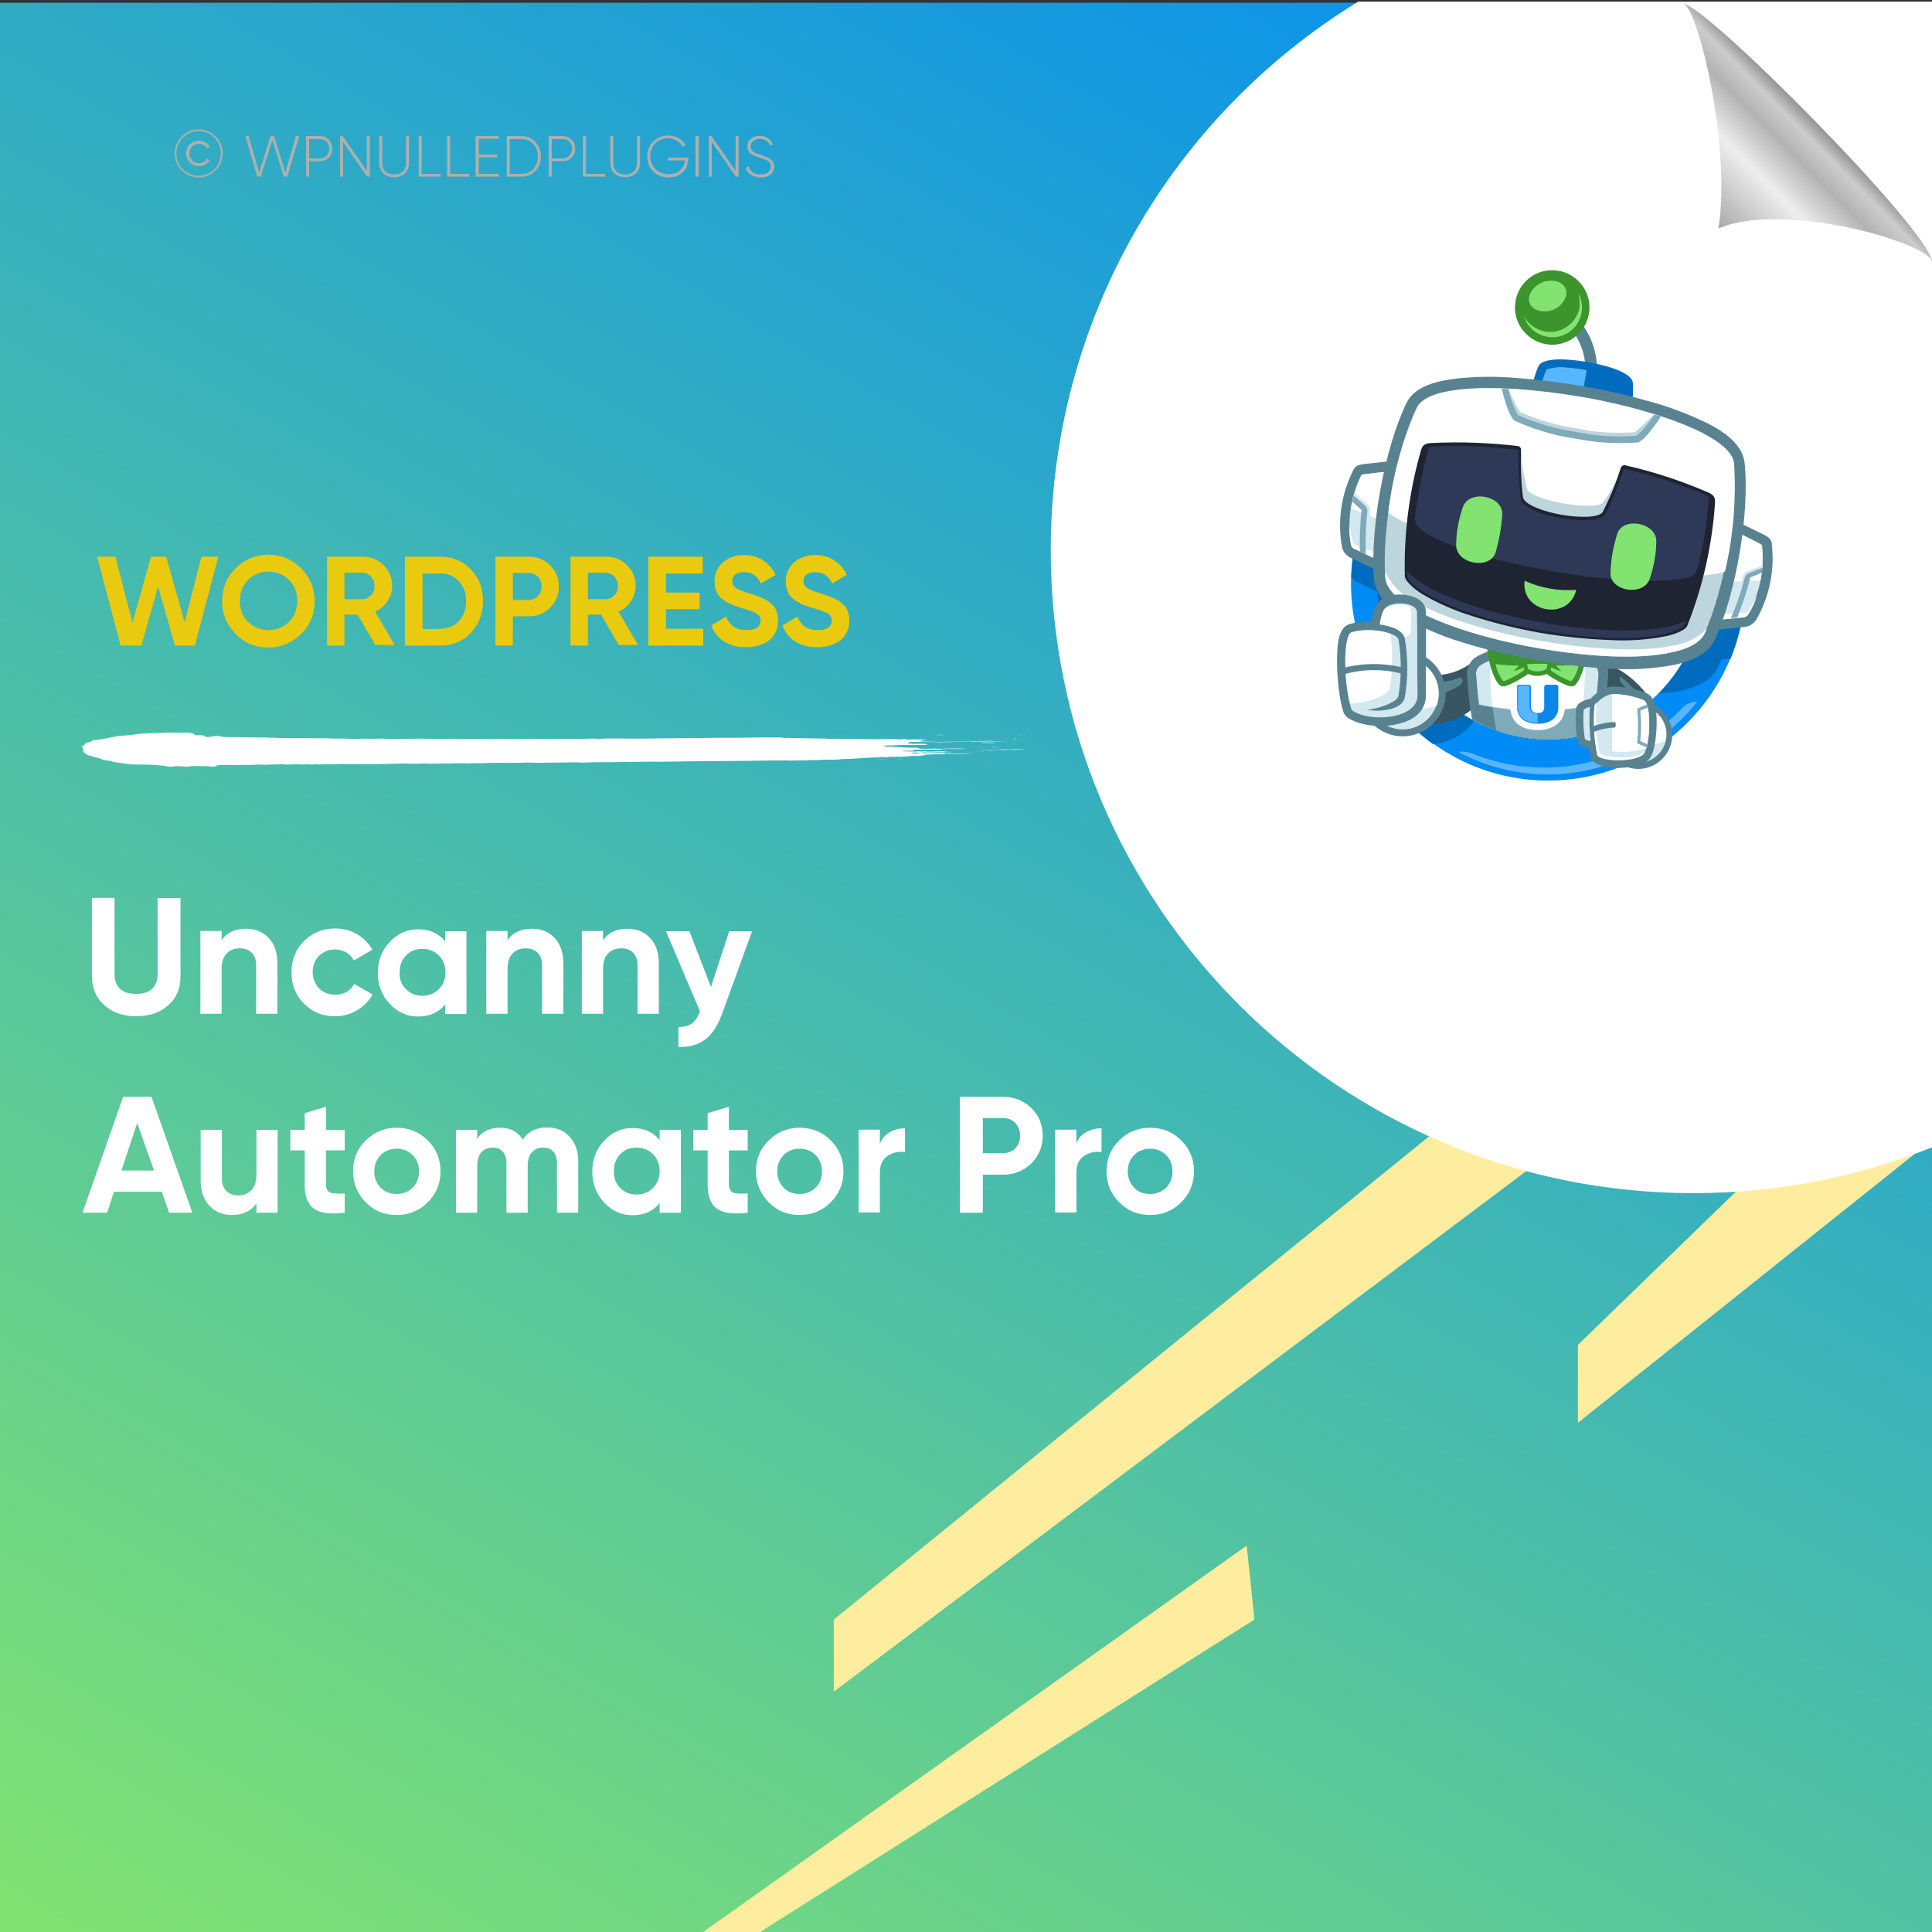 <?xml version="1.0" encoding="UTF-8"?>
<!-- Generator: Adobe Illustrator 26.0.1, SVG Export Plug-In . SVG Version: 6.00 Build 0)  -->
<svg xmlns="http://www.w3.org/2000/svg" xmlns:xlink="http://www.w3.org/1999/xlink" version="1.1" id="Layer_1" x="0px" y="0px" viewBox="0 0 700 700" style="enable-background:new 0 0 700 700;" xml:space="preserve">
<rect x="0" y="0" width="700" height="700" fill="#333333" stroke="none"/>
<style type="text/css">
	.st0{fill:url(#SVGID_1_);}
	.st1{fill:#FFED9F;}
	.st2{fill:#FFFFFF;}
	.st3{fill:none;}
	.st4{fill:#EACA0F;}
	.st5{fill:#AEAFAC;}
	.st6{fill-rule:evenodd;clip-rule:evenodd;fill:#FFFFFF;}
	.st7{fill:url(#path4572_00000065040381773562969140000011633910692792772023_);}
	.st8{fill-rule:evenodd;clip-rule:evenodd;fill:#008BF6;}
	.st9{fill-rule:evenodd;clip-rule:evenodd;fill:#57B6FF;}
	.st10{fill-rule:evenodd;clip-rule:evenodd;fill:#006CBF;}
	.st11{fill-rule:evenodd;clip-rule:evenodd;fill:#385661;}
	.st12{fill-rule:evenodd;clip-rule:evenodd;fill:#598291;}
	.st13{fill-rule:evenodd;clip-rule:evenodd;fill:#D3E8EF;}
	.st14{fill-rule:evenodd;clip-rule:evenodd;fill:#7EAABA;}
	.st15{fill-rule:evenodd;clip-rule:evenodd;fill:#0B87E8;}
	.st16{fill-rule:evenodd;clip-rule:evenodd;fill:#3C942C;}
	.st17{fill-rule:evenodd;clip-rule:evenodd;fill:#82E371;}
	.st18{fill-rule:evenodd;clip-rule:evenodd;fill:#BDD6DE;}
	.st19{fill-rule:evenodd;clip-rule:evenodd;fill:#1E2432;}
	.st20{fill-rule:evenodd;clip-rule:evenodd;fill:#2D3956;}
</style>
<linearGradient id="SVGID_1_" gradientUnits="userSpaceOnUse" x1="110.946" y1="-65.054" x2="589.054" y2="763.054" gradientTransform="matrix(1 0 0 -1 0 700)">
	<stop offset="0" style="stop-color:#82E371"></stop>
	<stop offset="0.997" style="stop-color:#008BF6"></stop>
</linearGradient>
<rect y="1" class="st0" width="700" height="700"></rect>
<g>
	<polygon class="st1" points="628.9,431.8 571.7,487.3 571.7,515.5 693.7,418.1  "></polygon>
	<polygon class="st1" points="517.8,411.7 302.1,586.8 302.1,612.9 553,424.3  "></polygon>
	<polygon class="st1" points="451.7,560 253.4,701 273.8,701 454.5,586.8  "></polygon>
</g>
<path class="st2" d="M700.5,0.6H492.1c-66.8,40.9-111.4,114.6-111.4,198.8c0,128.6,104.3,232.9,232.9,232.9c30.7,0,60-6,86.9-16.8  V0.6z"></path>
<g>
	<rect x="34.5" y="201.7" class="st3" width="334.6" height="69.9"></rect>
	<path class="st4" d="M43.7,233.9l-8.5-32.2h6.6l6.2,23.9l6.7-23.9h5.5l6.7,23.8l6.1-23.8h6.1l-8.5,32.2h-7.2l-6.1-21.4l-6.1,21.4   H43.7z"></path>
	<path class="st4" d="M109.1,229.7c-3.3,3.2-7.2,4.9-11.9,4.9c-4.7,0-8.6-1.6-11.8-4.9c-3.2-3.2-4.9-7.2-4.9-11.9s1.6-8.7,4.9-11.9   c3.2-3.2,7.2-4.9,11.8-4.9c4.7,0,8.6,1.6,11.9,4.9c3.2,3.2,4.9,7.2,4.9,11.9S112.4,226.4,109.1,229.7z M89.9,225.3c2,2,4.5,3,7.4,3   c2.9,0,5.4-1,7.4-3c2-2,3-4.5,3-7.6c0-3.1-1-5.6-3-7.6c-2-2-4.5-3-7.4-3c-2.9,0-5.4,1-7.4,3c-2,2-3,4.5-3,7.6   C86.9,220.8,87.9,223.4,89.9,225.3z"></path>
	<path class="st4" d="M136.1,233.9l-6.5-11.2h-4.8v11.2h-6.3v-32.2h12.9c3,0,5.5,1,7.6,3.1c2.1,2.1,3.1,4.6,3.1,7.5   c0,2-0.6,3.8-1.7,5.5c-1.1,1.7-2.6,3-4.5,3.8l7.1,12.1H136.1z M124.8,207.6v9.5h6.5c1.2,0,2.2-0.5,3.1-1.4c0.9-0.9,1.3-2.1,1.3-3.4   c0-1.3-0.4-2.4-1.3-3.4c-0.9-0.9-1.9-1.4-3.1-1.4H124.8z"></path>
	<path class="st4" d="M159.5,201.7c4.4,0,8.1,1.5,11.1,4.6c3,3.1,4.4,6.9,4.4,11.5c0,4.5-1.5,8.4-4.4,11.5c-3,3.1-6.6,4.6-11.1,4.6   h-12.8v-32.2H159.5z M159.5,227.8c2.8,0,5.1-0.9,6.8-2.8c1.7-1.9,2.6-4.3,2.6-7.2c0-3-0.9-5.4-2.6-7.2c-1.7-1.9-4-2.8-6.8-2.8h-6.4   v20.1H159.5z"></path>
	<path class="st4" d="M191.5,201.7c3.1,0,5.7,1,7.8,3.1c2.1,2.1,3.2,4.6,3.2,7.7c0,3-1.1,5.6-3.2,7.7c-2.1,2.1-4.7,3.1-7.8,3.1h-5.7   v10.6h-6.3v-32.2H191.5z M191.5,217.4c1.3,0,2.5-0.5,3.4-1.4c0.9-0.9,1.3-2.1,1.3-3.5c0-1.4-0.4-2.6-1.3-3.5   c-0.9-0.9-2-1.4-3.4-1.4h-5.7v9.8H191.5z"></path>
	<path class="st4" d="M224.3,233.9l-6.5-11.2H213v11.2h-6.3v-32.2h12.9c3,0,5.5,1,7.6,3.1c2.1,2.1,3.1,4.6,3.1,7.5   c0,2-0.6,3.8-1.7,5.5c-1.1,1.7-2.6,3-4.5,3.8l7.1,12.1H224.3z M213,207.6v9.5h6.5c1.2,0,2.2-0.5,3.1-1.4c0.9-0.9,1.3-2.1,1.3-3.4   c0-1.3-0.4-2.4-1.3-3.4c-0.9-0.9-1.9-1.4-3.1-1.4H213z"></path>
	<path class="st4" d="M241.2,227.8h13.6v6.1h-19.9v-32.2h19.7v6.1h-13.3v6.9h12.2v6h-12.2V227.8z"></path>
	<path class="st4" d="M270.3,234.5c-3.2,0-5.9-0.7-8-2.1c-2.2-1.4-3.7-3.4-4.6-5.8l5.4-3.2c1.3,3.3,3.7,4.9,7.4,4.9   c1.8,0,3.1-0.3,3.9-1c0.8-0.6,1.2-1.5,1.2-2.4c0-1.1-0.5-2-1.5-2.6c-1-0.6-2.8-1.3-5.4-2c-1.4-0.4-2.7-0.9-3.7-1.3   c-1-0.4-2-1-3-1.7c-1-0.7-1.8-1.6-2.3-2.7c-0.5-1.1-0.8-2.4-0.8-3.9c0-2.9,1-5.2,3.1-7c2.1-1.7,4.6-2.6,7.5-2.6   c2.6,0,4.9,0.6,6.9,1.9c2,1.3,3.5,3,4.6,5.3l-5.3,3.1c-1.3-2.8-3.3-4.1-6.2-4.1c-1.3,0-2.4,0.3-3.1,0.9c-0.8,0.6-1.1,1.4-1.1,2.3   c0,1,0.4,1.8,1.3,2.5c0.8,0.6,2.5,1.3,4.9,2c1,0.3,1.7,0.5,2.2,0.7c0.5,0.2,1.2,0.4,2.1,0.8c0.9,0.4,1.5,0.7,2,1   c0.5,0.3,1,0.7,1.6,1.2c0.6,0.5,1.1,1.1,1.4,1.6c0.3,0.6,0.6,1.2,0.8,2c0.2,0.8,0.3,1.6,0.3,2.6c0,3-1.1,5.3-3.2,7.1   C276.5,233.6,273.7,234.5,270.3,234.5z"></path>
	<path class="st4" d="M296.1,234.5c-3.2,0-5.9-0.7-8-2.1c-2.2-1.4-3.7-3.4-4.6-5.8l5.4-3.2c1.3,3.3,3.7,4.9,7.4,4.9   c1.8,0,3.1-0.3,3.9-1c0.8-0.6,1.2-1.5,1.2-2.4c0-1.1-0.5-2-1.5-2.6c-1-0.6-2.8-1.3-5.4-2c-1.4-0.4-2.7-0.9-3.7-1.3   c-1-0.4-2-1-3-1.7c-1-0.7-1.8-1.6-2.3-2.7c-0.5-1.1-0.8-2.4-0.8-3.9c0-2.9,1-5.2,3.1-7c2.1-1.7,4.6-2.6,7.5-2.6   c2.6,0,4.9,0.6,6.9,1.9c2,1.3,3.5,3,4.6,5.3l-5.3,3.1c-1.3-2.8-3.3-4.1-6.2-4.1c-1.3,0-2.4,0.3-3.1,0.9c-0.8,0.6-1.1,1.4-1.1,2.3   c0,1,0.4,1.8,1.3,2.5c0.8,0.6,2.5,1.3,4.9,2c1,0.3,1.7,0.5,2.2,0.7c0.5,0.2,1.2,0.4,2.1,0.8c0.9,0.4,1.5,0.7,2,1   c0.5,0.3,1,0.7,1.6,1.2c0.6,0.5,1.1,1.1,1.4,1.6c0.3,0.6,0.6,1.2,0.8,2c0.2,0.8,0.3,1.6,0.3,2.6c0,3-1.1,5.3-3.2,7.1   C302.4,233.6,299.6,234.5,296.1,234.5z"></path>
</g>
<g>
	<rect x="29.8" y="325.4" class="st3" width="409.8" height="247.8"></rect>
	<path class="st2" d="M49.3,368.2c-4.7,0-8.5-1.3-11.5-4c-3-2.6-4.5-6.2-4.5-10.6v-28.3h8.2V353c0,2.2,0.6,3.9,1.9,5.2   c1.3,1.3,3.2,1.9,5.9,1.9c2.7,0,4.6-0.6,5.9-1.9c1.3-1.3,1.9-3,1.9-5.2v-27.6h8.3v28.3c0,4.4-1.5,8-4.5,10.6   C57.9,366.9,54,368.2,49.3,368.2z"></path>
	<path class="st2" d="M89.2,336.5c3.3,0,6,1.1,8.1,3.3c2.1,2.2,3.2,5.2,3.2,9.1v18.4h-7.7v-17.5c0-2-0.5-3.5-1.6-4.6   c-1.1-1.1-2.5-1.6-4.3-1.6c-2,0-3.6,0.6-4.8,1.9c-1.2,1.2-1.8,3.1-1.8,5.6v16.2h-7.7v-30h7.7v3.4C82.1,337.9,85.1,336.5,89.2,336.5   z"></path>
	<path class="st2" d="M121.4,368.2c-4.5,0-8.3-1.5-11.3-4.6c-3-3-4.5-6.8-4.5-11.3c0-4.5,1.5-8.2,4.5-11.3c3-3,6.8-4.6,11.3-4.6   c2.9,0,5.6,0.7,8,2.1c2.4,1.4,4.2,3.3,5.5,5.6l-6.7,3.9c-0.6-1.2-1.5-2.2-2.7-2.9c-1.2-0.7-2.6-1.1-4.1-1.1c-2.3,0-4.2,0.8-5.8,2.3   c-1.5,1.5-2.3,3.5-2.3,5.9c0,2.4,0.8,4.3,2.3,5.9c1.5,1.5,3.4,2.3,5.8,2.3c1.6,0,2.9-0.3,4.2-1c1.2-0.7,2.1-1.7,2.7-2.9l6.7,3.8   c-1.3,2.4-3.2,4.3-5.6,5.7C127,367.5,124.3,368.2,121.4,368.2z"></path>
	<path class="st2" d="M161.3,337.4h7.7v30h-7.7v-3.5c-2.3,2.9-5.6,4.4-9.8,4.4c-4,0-7.4-1.5-10.3-4.6c-2.9-3.1-4.3-6.8-4.3-11.2   c0-4.4,1.4-8.2,4.3-11.2c2.9-3.1,6.3-4.6,10.3-4.6c4.2,0,7.5,1.5,9.8,4.4V337.4z M147.1,358.4c1.6,1.6,3.5,2.4,5.9,2.4   s4.4-0.8,6-2.4c1.6-1.6,2.4-3.6,2.4-6.1c0-2.5-0.8-4.5-2.4-6.1c-1.6-1.6-3.6-2.4-6-2.4s-4.4,0.8-5.9,2.4c-1.6,1.6-2.3,3.6-2.3,6.1   C144.7,354.8,145.5,356.9,147.1,358.4z"></path>
	<path class="st2" d="M192.8,336.5c3.3,0,6,1.1,8.1,3.3c2.1,2.2,3.2,5.2,3.2,9.1v18.4h-7.7v-17.5c0-2-0.5-3.5-1.6-4.6   c-1.1-1.1-2.5-1.6-4.3-1.6c-2,0-3.6,0.6-4.8,1.9c-1.2,1.2-1.8,3.1-1.8,5.6v16.2h-7.7v-30h7.7v3.4   C185.7,337.9,188.7,336.5,192.8,336.5z"></path>
	<path class="st2" d="M227.4,336.5c3.3,0,6,1.1,8.1,3.3c2.1,2.2,3.2,5.2,3.2,9.1v18.4H231v-17.5c0-2-0.5-3.5-1.6-4.6   c-1.1-1.1-2.5-1.6-4.3-1.6c-2,0-3.6,0.6-4.8,1.9c-1.2,1.2-1.8,3.1-1.8,5.6v16.2h-7.7v-30h7.7v3.4   C220.3,337.9,223.3,336.5,227.4,336.5z"></path>
	<path class="st2" d="M264.2,337.4h8.3l-10.9,30c-1.6,4.3-3.6,7.4-6.2,9.3c-2.6,1.9-5.8,2.8-9.6,2.6v-7.2c2.1,0,3.7-0.4,4.9-1.3   c1.2-0.9,2.2-2.4,2.9-4.4l-12.3-29h8.5l7.8,20.2L264.2,337.4z"></path>
	<path class="st2" d="M61.3,439.4l-2.7-7.6H41.3l-2.5,7.6h-8.9l14.7-42h10.3l14.8,42H61.3z M44,424.1h11.8l-6.1-17.2L44,424.1z"></path>
	<path class="st2" d="M92.9,409.4h7.7v30h-7.7V436c-1.9,2.8-4.9,4.2-8.9,4.2c-3.3,0-6-1.1-8.1-3.3c-2.1-2.2-3.2-5.2-3.2-9.1v-18.4   h7.7v17.5c0,2,0.5,3.5,1.6,4.6c1.1,1.1,2.5,1.6,4.3,1.6c2,0,3.6-0.6,4.8-1.9c1.2-1.2,1.8-3.1,1.8-5.6V409.4z"></path>
	<path class="st2" d="M124.9,416.8h-6.8v12.5c0,1,0.3,1.8,0.8,2.3c0.5,0.5,1.3,0.8,2.3,0.8c1,0.1,2.2,0.1,3.7,0v7   c-5.3,0.6-9.1,0.1-11.2-1.5c-2.2-1.6-3.3-4.5-3.3-8.6v-12.5h-5.2v-7.4h5.2v-6.1l7.7-2.3v8.4h6.8V416.8z"></path>
	<path class="st2" d="M155,435.6c-3.1,3.1-6.8,4.6-11.3,4.6s-8.2-1.5-11.2-4.6s-4.6-6.8-4.6-11.2s1.5-8.2,4.6-11.2s6.8-4.6,11.2-4.6   s8.2,1.5,11.3,4.6c3.1,3.1,4.6,6.8,4.6,11.2S158.1,432.5,155,435.6z M137.9,430.3c1.5,1.6,3.5,2.3,5.8,2.3c2.3,0,4.3-0.8,5.8-2.3   c1.6-1.6,2.3-3.5,2.3-5.9s-0.8-4.4-2.3-5.9c-1.6-1.6-3.5-2.3-5.8-2.3c-2.3,0-4.3,0.8-5.8,2.3c-1.5,1.6-2.3,3.5-2.3,5.9   S136.4,428.7,137.9,430.3z"></path>
	<path class="st2" d="M198.2,408.5c3.4,0,6.2,1.1,8.2,3.4c2.1,2.2,3.1,5.2,3.1,9v18.5h-7.7v-17.9c0-1.8-0.4-3.2-1.3-4.2   c-0.9-1-2.1-1.5-3.7-1.5c-1.8,0-3.1,0.6-4.1,1.7c-1,1.2-1.5,2.8-1.5,5v16.9h-7.7v-17.9c0-1.8-0.4-3.2-1.3-4.2   c-0.9-1-2.1-1.5-3.7-1.5c-1.7,0-3.1,0.6-4.1,1.7c-1,1.2-1.5,2.8-1.5,5v16.9h-7.7v-30h7.7v3.2c1.8-2.7,4.6-4,8.3-4   c3.7,0,6.4,1.4,8.2,4.3C191.3,410,194.3,408.5,198.2,408.5z"></path>
	<path class="st2" d="M239,409.4h7.7v30H239v-3.5c-2.3,2.9-5.6,4.4-9.8,4.4c-4,0-7.4-1.5-10.3-4.6c-2.9-3.1-4.3-6.8-4.3-11.2   s1.4-8.2,4.3-11.2c2.9-3.1,6.3-4.6,10.3-4.6c4.2,0,7.5,1.5,9.8,4.4V409.4z M224.7,430.4c1.6,1.6,3.5,2.4,5.9,2.4s4.4-0.8,6-2.4   c1.6-1.6,2.4-3.6,2.4-6.1c0-2.5-0.8-4.5-2.4-6.1c-1.6-1.6-3.6-2.4-6-2.4s-4.4,0.8-5.9,2.4s-2.3,3.6-2.3,6.1   C222.4,426.8,223.1,428.9,224.7,430.4z"></path>
	<path class="st2" d="M270.9,416.8h-6.8v12.5c0,1,0.3,1.8,0.8,2.3c0.5,0.5,1.3,0.8,2.3,0.8c1,0.1,2.2,0.1,3.7,0v7   c-5.3,0.6-9.1,0.1-11.2-1.5c-2.2-1.6-3.3-4.5-3.3-8.6v-12.5h-5.2v-7.4h5.2v-6.1l7.7-2.3v8.4h6.8V416.8z"></path>
	<path class="st2" d="M301,435.6c-3.1,3.1-6.8,4.6-11.3,4.6s-8.2-1.5-11.2-4.6s-4.6-6.8-4.6-11.2s1.5-8.2,4.6-11.2s6.8-4.6,11.2-4.6   s8.2,1.5,11.3,4.6c3.1,3.1,4.6,6.8,4.6,11.2S304.1,432.5,301,435.6z M283.9,430.3c1.5,1.6,3.5,2.3,5.8,2.3c2.3,0,4.3-0.8,5.8-2.3   c1.6-1.6,2.3-3.5,2.3-5.9s-0.8-4.4-2.3-5.9c-1.6-1.6-3.5-2.3-5.8-2.3c-2.3,0-4.3,0.8-5.8,2.3c-1.5,1.6-2.3,3.5-2.3,5.9   S282.4,428.7,283.9,430.3z"></path>
	<path class="st2" d="M318.8,414.5c0.7-1.9,1.9-3.4,3.6-4.3c1.7-1,3.5-1.4,5.5-1.4v8.6c-2.4-0.3-4.5,0.2-6.3,1.4   c-1.9,1.2-2.8,3.3-2.8,6.2v14.3h-7.7v-30h7.7V414.5z"></path>
	<path class="st2" d="M363.5,397.4c4,0,7.4,1.4,10.2,4.1c2.8,2.7,4.1,6.1,4.1,10s-1.4,7.3-4.1,10c-2.8,2.7-6.2,4.1-10.2,4.1h-7.4   v13.8h-8.3v-42H363.5z M363.5,417.8c1.8,0,3.2-0.6,4.4-1.8c1.2-1.2,1.7-2.7,1.7-4.5c0-1.8-0.6-3.4-1.7-4.6   c-1.2-1.2-2.6-1.8-4.4-1.8h-7.4v12.7H363.5z"></path>
	<path class="st2" d="M389.9,414.5c0.7-1.9,1.9-3.4,3.6-4.3s3.5-1.4,5.6-1.4v8.6c-2.4-0.3-4.5,0.2-6.3,1.4c-1.9,1.2-2.8,3.3-2.8,6.2   v14.3h-7.7v-30h7.7V414.5z"></path>
	<path class="st2" d="M428,435.6c-3.1,3.1-6.8,4.6-11.3,4.6c-4.4,0-8.2-1.5-11.2-4.6c-3.1-3.1-4.6-6.8-4.6-11.2s1.5-8.2,4.6-11.2   c3.1-3.1,6.8-4.6,11.2-4.6c4.4,0,8.2,1.5,11.3,4.6s4.6,6.8,4.6,11.2S431.1,432.5,428,435.6z M410.9,430.3c1.5,1.6,3.5,2.3,5.8,2.3   c2.3,0,4.3-0.8,5.8-2.3c1.6-1.6,2.3-3.5,2.3-5.9s-0.8-4.4-2.3-5.9c-1.6-1.6-3.5-2.3-5.8-2.3c-2.3,0-4.3,0.8-5.8,2.3   c-1.5,1.6-2.3,3.5-2.3,5.9S409.4,428.7,410.9,430.3z"></path>
</g>
<g>
	<rect x="55.8" y="47.2" class="st3" width="304.9" height="46.6"></rect>
	<path class="st5" d="M63.3,55.6c0-4.8,3.9-8.7,8.7-8.7s8.7,3.9,8.7,8.7c0,4.8-3.9,8.7-8.7,8.7S63.3,60.4,63.3,55.6z M80,55.6   c0-4.5-3.6-8.1-8-8.1s-8.1,3.6-8.1,8.1c0,4.5,3.6,8.1,8.1,8.1S80,60.1,80,55.6z M67.4,55.6c0-2.6,2-4.6,4.7-4.6   c1.7,0,3.2,0.9,3.9,2.2l-1,0.6c-0.5-1.1-1.7-1.7-2.9-1.7c-2.1,0-3.5,1.6-3.5,3.5s1.4,3.5,3.5,3.5c1.2,0,2.4-0.6,2.9-1.7l1,0.6   c-0.7,1.3-2.2,2.2-3.9,2.2C69.4,60.2,67.4,58.2,67.4,55.6z"></path>
	<path class="st5" d="M88.9,49.3h1.2l3.8,13.2L98,49.3h1.3l4.1,13.2l3.8-13.2h1.2L104.1,64h-1.3l-4.1-13.2L94.5,64h-1.3L88.9,49.3z"></path>
	<path class="st5" d="M120.4,53.9c0,2.6-1.9,4.5-4.6,4.5H112V64h-1.1V49.3h5C118.5,49.3,120.4,51.3,120.4,53.9z M119.3,53.9   c0-2-1.4-3.5-3.5-3.5H112v7h3.9C117.9,57.4,119.3,55.9,119.3,53.9z"></path>
	<path class="st5" d="M134,49.3V64h-1l-8.7-12.6V64h-1.1V49.3h1l8.7,12.6V49.3H134z"></path>
	<path class="st5" d="M137.4,59.1v-9.8h1.1v9.8c0,2.4,1.5,4.1,4.3,4.1c2.8,0,4.3-1.7,4.3-4.1v-9.8h1.1v9.8c0,3.1-2.2,5.1-5.4,5.1   S137.4,62.2,137.4,59.1z"></path>
	<path class="st5" d="M159.7,63v1h-8V49.3h1.1V63H159.7z"></path>
	<path class="st5" d="M170,63v1h-8V49.3h1.1V63H170z"></path>
	<path class="st5" d="M180.8,63v1h-8.5V49.3h8.4v1h-7.2v5.7h6.7v1h-6.7V63H180.8z"></path>
	<path class="st5" d="M196,56.7c0,4.1-2.9,7.3-6.9,7.3h-5.5V49.3h5.5C193.1,49.3,196,52.6,196,56.7z M194.9,56.7   c0-3.5-2.4-6.3-5.8-6.3h-4.4V63h4.4C192.5,63,194.9,60.2,194.9,56.7z"></path>
	<path class="st5" d="M208.4,53.9c0,2.6-1.9,4.5-4.6,4.5h-3.9V64h-1.1V49.3h5C206.4,49.3,208.4,51.3,208.4,53.9z M207.3,53.9   c0-2-1.4-3.5-3.5-3.5h-3.9v7h3.9C205.8,57.4,207.3,55.9,207.3,53.9z"></path>
	<path class="st5" d="M219.2,63v1h-8V49.3h1.1V63H219.2z"></path>
	<path class="st5" d="M221.1,59.1v-9.8h1.1v9.8c0,2.4,1.5,4.1,4.3,4.1c2.8,0,4.3-1.7,4.3-4.1v-9.8h1.1v9.8c0,3.1-2.2,5.1-5.4,5.1   S221.1,62.2,221.1,59.1z"></path>
	<path class="st5" d="M249.3,57.8c0,3.5-2.7,6.5-7.1,6.5c-4.6,0-7.7-3.4-7.7-7.6s3.2-7.6,7.6-7.6c2.7,0,5.1,1.4,6.3,3.5l-1,0.6   c-1-1.8-3-3.1-5.3-3.1c-3.9,0-6.5,2.9-6.5,6.5s2.7,6.5,6.6,6.5c3.6,0,5.7-2.2,6-5h-6.2v-1h7.4V57.8z"></path>
	<path class="st5" d="M253.2,49.3V64H252V49.3H253.2z"></path>
	<path class="st5" d="M267.6,49.3V64h-1l-8.7-12.6V64h-1.1V49.3h1l8.7,12.6V49.3H267.6z"></path>
	<path class="st5" d="M270.2,60.8l1-0.6c0.5,1.8,2,3,4.4,3c2.5,0,3.7-1.3,3.7-2.9c0-1.8-1.6-2.4-3.8-3.1c-2.5-0.8-4.7-1.5-4.7-4.1   c0-2.4,2-3.9,4.5-3.9c2.4,0,4,1.4,4.7,3.1l-0.9,0.5c-0.5-1.3-1.7-2.5-3.8-2.5c-2,0-3.3,1.2-3.3,2.8c0,1.8,1.5,2.3,3.6,3   c2.6,0.9,4.9,1.7,4.9,4.2c0,2.4-1.9,4-4.8,4C272.8,64.3,270.8,62.9,270.2,60.8z"></path>
</g>
<g>
	<g>
		<g>
			<rect x="29.8" y="265.4" class="st3" width="344.1" height="12.3"></rect>
			<path class="st6" d="M303.8,266.5c0.2,0,0.5-0.1,0.9-0.1C304.7,266.5,304.2,266.5,303.8,266.5z"></path>
			<path class="st6" d="M317.6,274.8c0.3,0,1.1-0.1,1,0C318.1,274.9,317.9,274.8,317.6,274.8z"></path>
			<path class="st6" d="M319,275c0.1-0.1,0.7,0,1.1,0C320.1,275.1,319.2,275,319,275z"></path>
			<path class="st6" d="M323.2,273.7c0.2,0,0.8-0.1,1.1,0C324.2,273.8,323.6,273.7,323.2,273.7z"></path>
			<path class="st6" d="M325.2,275.1c0.4-0.1,1-0.1,1.8-0.1C326.7,275.1,325.8,275,325.2,275.1z"></path>
			<path class="st6" d="M330.4,268.5c0.9,0,2.8-0.1,3.4,0C332.7,268.4,331.4,268.6,330.4,268.5z"></path>
			<path class="st6" d="M332.8,271.4c1.1-0.2,3.2,0,4.7-0.1c0.2,0.1-2.1,0-2.6,0.1c-0.3,0-0.6,0-0.9-0.1     C333.6,271.4,333.3,271.5,332.8,271.4z"></path>
			<path class="st6" d="M346.9,271.8c0-0.1,0.1-0.1,0.5-0.1c0.1,0,0.2,0.1,0.1,0.1C347.3,271.8,347.1,271.8,346.9,271.8z"></path>
			<path class="st6" d="M352.7,270.8c0.9-0.1,3-0.1,4.2,0c0.2,0,0.2-0.1,0.5-0.1c0.7,0,2.3,0,0.7,0     C356.2,270.8,354.8,270.7,352.7,270.8z"></path>
			<path class="st6" d="M353.4,272.3c0.2,0,0.6-0.1,1.1-0.1C354.3,272.3,353.6,272.3,353.4,272.3z"></path>
			<path class="st6" d="M354.8,268.4c0.2-0.1,0.9,0,1.4,0C355.9,268.4,355.2,268.4,354.8,268.4z"></path>
			<path class="st6" d="M354.5,271.8c0.4-0.1,1.2-0.1,1.7-0.1C356.6,271.8,355.1,271.8,354.5,271.8z"></path>
			<path class="st6" d="M355.2,272.2c0.3-0.1,1.2-0.1,1.8-0.1C356.6,272.2,355.8,272.2,355.2,272.2z"></path>
			<path class="st6" d="M356.3,267.7c0.1-0.1,0.6-0.1,1.1-0.1C357.2,267.6,356.6,267.6,356.3,267.7z"></path>
			<path class="st6" d="M356.9,268.4c0.5-0.1,2.2-0.1,3,0C358.9,268.4,358.1,268.4,356.9,268.4z"></path>
			<path class="st6" d="M357.3,272.1c0.8-0.1,1.9,0,2.5,0C359.2,272.2,358.1,272.1,357.3,272.1z"></path>
			<path class="st6" d="M359.3,270.7c0.3-0.1,0.8-0.1,1.2-0.1C360.6,270.8,359.8,270.7,359.3,270.7z"></path>
			<path class="st6" d="M360.6,271c0.4-0.1,0.7,0,1.2,0C361.7,271.1,361,271,360.6,271z"></path>
			<path class="st6" d="M361.9,271.4c0.2-0.1,1.3-0.1,1,0.1c-0.3,0-0.3,0-0.3-0.1C362.3,271.4,362.3,271.4,361.9,271.4z"></path>
			<path class="st6" d="M365.1,269.1C364.3,269.2,363.1,269.1,365.1,269.1L365.1,269.1z"></path>
			<path class="st6" d="M366.7,268c0.6-0.1,1.2,0,1.9,0C368.2,268,367,268,366.7,268z"></path>
			<path class="st6" d="M367.2,267.8c-0.2-0.1,1-0.1,0.7,0C367.7,267.8,367.4,267.8,367.2,267.8z"></path>
			<path class="st6" d="M368.6,266.3c0.2-0.1,0.7-0.1,1.1-0.1C369.5,266.3,368.8,266.3,368.6,266.3z"></path>
			<path class="st6" d="M372.8,266.4C374,266.3,374.5,266.4,372.8,266.4L372.8,266.4z"></path>
			<path class="st6" d="M339.1,266.3c0.2,0,0.6-0.1,0.8-0.1c0.5,0.1,1.3,0,1.9,0.1C341,266.4,340.2,266.3,339.1,266.3z"></path>
			<path class="st6" d="M355.8,268.9c0.4,0,0.3,0.1,0.7,0c0,0-0.1,0.1-0.2,0.1c0.7,0,1.2,0,1.8,0c-0.1,0-0.2,0-0.2,0.1     c0.8-0.2,1.8,0.1,3.6,0c-1.7,0.2-5.4,0-6.9,0.1c0.2-0.1,1.5,0,1.7-0.1C356.4,269,355.5,269.1,355.8,268.9z"></path>
			<path class="st6" d="M357.4,271.7C357.5,271.7,357.5,271.7,357.4,271.7c0.1-0.1,0.7,0,0.8,0C357.9,271.8,356,271.8,357.4,271.7z"></path>
			<path class="st6" d="M368.5,271.4c0,0,0,0.1,0,0.1c1,0,2.5,0,3.1,0.1c-1.1,0.1-3.5-0.1-4.4,0.1c-0.2,0-0.5,0-0.7-0.1     c-2.6,0.2-5.5,0-8.3,0.1c1.2-0.3,4,0.1,5.4-0.2c0.2,0,0,0-0.2,0C364.8,271.5,366.9,271.6,368.5,271.4z"></path>
			<path class="st6" d="M367.5,267.6c0.2-0.1,0.7-0.1,0.9-0.1C368.6,267.5,367.8,267.7,367.5,267.6z"></path>
			<path class="st6" d="M67.7,265.4c-0.7,0-1.4,0.1-2.1,0.1c-1.6,0-3.1-0.1-4.8-0.1c-1.5,0.1-2.8,0.2-4.4,0.2     c-1.1,0-1.5,0.1-2.3,0.1c-2.2,0.1-4,0.1-5,0.4c-1.6,0.2-3.5,0.3-4.9,0.5c-0.2,0-0.7,0-0.8,0c-3.5,0.5-5.6,1.3-9.7,1.6     c-0.4,0.2-0.6,0.4-1.3,0.7c-0.3,0.1-1,0.2-1.2,0.3c-0.8,0.4-0.1,0.8-1.6,1.1c-0.1,0.1,0.2,0.1,0.3,0.2c0,0.7,0.6,1.4,0.2,2     c1.1,0.3,0.8,0.7,1.7,1.1c0.5,0.2,1.5,0.4,2.2,0.6c0.7,0.2,1.5,0.4,2.2,0.6c0,0.2,1,0.3,1.1,0.5c1.2,0.1,2,0.3,3.2,0.5     c0.1,0.1,0.4,0.1,0.4,0.2c2.5,0.4,5,0.9,8.4,1c0.3,0,1,0,1.3,0c2.5,0,6.4,0.1,7.7,0.4c0.5,0,0.4,0,0.9,0c0.3,0.1,1.6,0.4,2.8,0.4     c0.4,0,1.1-0.2,2-0.2c1.3-0.1,2.5,0.2,3.7,0.2c0.5,0,1.1-0.2,1.7-0.2c1.5-0.1,4.5,0,5.7,0c1,0,1.3,0.2,2.1,0.2     c0.7,0,1.2-0.2,1.1-0.4c1.9-0.5,6.8-0.1,9.8-0.3c2.2,0.2,4.2-0.1,6.3-0.1c0.4,0,0.9,0.1,1.3,0.1c0.7,0,1.7-0.1,2.6-0.1     c1.6-0.1,2.9,0,4.2-0.1c2,0.3,3.4,0,5.1,0c0.6,0,1.2,0.1,1.9,0.1c0.6,0,1.2-0.1,1.8-0.1c0.6,0,1.3,0.1,1.9,0.1     c0.5,0,0.8-0.1,1.2-0.1c0.5,0,0.8,0.1,1.3,0.1c0.6,0,1.1-0.1,1.7-0.1c2,0,4.2,0.1,6.2-0.1c3.5,0.2,6.5-0.1,10.6,0.1     c1-0.1,1.8-0.1,2.9,0c0.2,0,0.2-0.1,0.6-0.1c2.1,0.1,4.4-0.2,6.6-0.1c0.1,0,0.2-0.1,0.3-0.1c3,0.1,6.9,0.2,9.3,0     c1.9,0.2,4,0,6.3,0c1.1,0,2.1,0.1,3.1,0c2-0.1,4.6,0,6.4,0c0.6,0,1.1-0.1,1.7-0.1c1,0,2.1,0.1,3.1,0c4.1-0.2,8.8-0.1,12.4-0.1     c1.1,0,2.1-0.1,3.3-0.1c2.1-0.1,4.2,0.1,6.3,0.1c0.5,0,1-0.1,1.5-0.1c1.2,0,2.4,0,3.7,0c3.2,0,6.4-0.2,9.4,0     c3.9-0.2,9.5-0.1,14-0.2c1-0.2,2,0,3,0c3.2-0.1,7.3-0.2,10.7-0.1c14.1-0.3,28.8-0.2,42.8-0.5c1.1,0.1,2.8,0,3.7,0     c0.2,0.1,0.8,0.1,1.3,0.1c1.7-0.2,3.9,0,6.2-0.1c0.6-0.2,1.9,0,2.7-0.2c0.4,0.1-0.5,0.1,0.1,0.2c1.4-0.4,6.3-0.2,8.4-0.3     c-0.2,0-0.2-0.1,0-0.1c0.5,0.1,0.8-0.1,1.4-0.1c3.9,0,6.7-0.4,10.1-0.5c0.4,0,1.5,0.2,1.9,0.1c-0.6,0-1.4,0-1.3-0.2     c1,0,2.3,0,3-0.1c1.2,0,1.9,0.1,3,0c0.3,0-0.3-0.2,0.3-0.1c1.7,0.1,2.6-0.1,4.2,0c0.5-0.1,2.3-0.2,2.9-0.1     c0.5-0.1-0.6-0.1-0.1-0.2c1.4,0,2.7-0.1,4,0c0.3-0.1,0.5-0.2,1.1-0.2c0.4,0-0.1,0.1,0.4,0.1c0.5-0.1-0.4-0.1-0.3-0.2     c0.7,0,0.6-0.1,0.9-0.2c1,0.1,1.7-0.1,2.6-0.1c0.9-0.1,2,0,2.9,0c0.8,0,1.1-0.1,2-0.1c0.7,0,1.3,0.1,2.1,0.1     c0.4,0-0.3-0.1,0.3-0.1c2.7,0,5.5-0.1,7.5-0.3c-3.1,0.2-5.4,0-8.1,0.2c-0.4-0.1-1.2,0.1-1.6-0.1c-0.2,0.1,0.4,0.1-0.2,0.1     c-0.2,0-0.3,0-0.6,0c0.4-0.2-0.2-0.2-0.4-0.3c-2.3,0-4.1,0.1-6.2,0.1c-0.4,0,0.3,0.1-0.2,0.1c-0.8,0-1.4,0-2.3,0     c-0.3-0.1-0.9-0.2-0.6-0.3c2.7,0,6.4-0.2,9.6-0.2c1,0,2,0.1,2.6-0.1c-1.4,0.1-2.6-0.2-3.9-0.2c-1.6,0-3.4,0.2-5,0.1     c-0.4,0-0.6-0.1-1-0.1c-0.3,0-0.9,0.1-1.2,0.1c-0.4,0-0.4-0.1-0.7-0.1c-0.7,0-1.2,0.1-2,0.1c-1.3,0-2.5-0.1-3.9-0.1     c-0.3-0.1-0.1-0.2,0.2-0.2c1.6,0,1.9,0,3.6,0c-0.2,0-0.3,0-0.3-0.1c0.5,0,0.7,0,1.1,0c-1.2,0-1.1-0.2-0.7-0.3     c3.1,0,6.9-0.1,9.4,0c0.3-0.1,0.5-0.1,0.9-0.2c2.9-0.1,6.1,0,9.1-0.1c-3.5-0.2-7.2-0.1-11.2,0c-0.2,0,0-0.1-0.4-0.1     c-1.7,0.1-3.8,0.1-5.1,0.1c-0.6-0.1-1.2-0.3-1.7-0.4c-4.3,0.1-7.4-0.4-11.5-0.4c0-0.1-0.3-0.1-0.4-0.2c0.3-0.1,0.5-0.2,0.9-0.2     c0.7,0,1.4-0.1,1.9,0c3.4-0.3,8.3-0.1,12.6-0.2c0.5-0.1,0.1-0.3-0.2-0.4c-2.1-0.1-3.9,0.1-6.1-0.1c-0.8-0.4,0-0.6,1.7-0.6     c2.8,0,7.6,0,9.4,0.1c8.2-0.2,16.3-0.1,24.8-0.3c-4.7-0.1-9,0.1-13.2,0c0,0.1-0.1,0.1-0.5,0.1c-4.1,0-8.7,0-12.3,0.1     c-1.5-0.2-4.4,0-6-0.2c0.4-0.3,1.6-0.5,3.2-0.6c-1.6,0-3.1-0.1-4.5-0.1c-1.1,0-3,0.1-3.6,0c-0.1,0,0.1-0.1-0.1-0.1     c0.5,0-0.8,0-0.9,0c-0.6,0-0.5,0.1-1.2,0.1c-0.9,0-0.9,0-1.5-0.1c-3.2-0.1-6.3,0.1-9.4,0c-0.3,0-1,0-1,0c-0.3,0,0-0.1-0.4-0.1     c-0.2,0-0.1,0.1-0.5,0.1c-1.2,0-2.6-0.1-3.9-0.1c-3.1,0-6.8-0.1-9.3,0c-0.6,0,0.2-0.1-0.6-0.1c-4.3-0.1-9-0.1-13.6-0.2     c-0.4,0-0.1-0.1-0.6-0.1c-0.6,0-0.5,0.1-1.1,0.1c-0.4,0-0.7-0.1-0.9-0.2c-5.3-0.1-10.8,0-16.3,0.1c-5.1,0-10.3,0-15.1,0.1     c-3.8,0-7.5,0.1-10.9,0.1c-4.6,0.1-8.6,0.1-12.9,0.1c-3.1,0-6.5-0.1-9.1,0c-0.5,0-1,0.1-1.5,0.1c-0.8,0-1.6-0.1-2.4-0.1     c-2.1,0-4.3,0.1-6.5,0.1c-2.4,0-4.7,0-7,0c-1.3,0-2.6,0.1-3.9,0.1c-0.9,0-1.8-0.1-2.7-0.1c-2.5,0-5.1,0.1-7.5,0.1     c-3.2,0-6.5-0.2-9.7,0c-3.6-0.1-7.9-0.1-11.4,0c-2.8-0.2-5.7,0-8.8,0c-0.3,0-0.6-0.1-0.9-0.1c-4.8-0.2-10.1,0.1-13.9,0     c-1.5,0.2-2.7,0-4-0.1c-1.5,0-2.8,0.1-4.2,0.1c-0.5,0-0.9-0.1-1.3-0.1c-1.4,0-2.8,0.1-4.4,0.1c-2.3,0-4.8-0.2-7.5-0.1     c-2.1-0.1-5.1-0.2-7.5-0.1c-4-0.2-8,0-12.1-0.1c-1.4,0-2.6-0.2-4-0.1c-1.4-0.2-3.2-0.1-4.9-0.1c-1.7,0-3.6-0.1-5.4-0.1     c-2.6-0.1-5.8,0.1-7.8-0.3c-0.9-0.7-2.6,0.3-4.7,0.2c-1.1-0.1-1-0.3-1.4-0.6c-1-0.1-1.9,0-2.8,0C70,265.7,69.2,265.4,67.7,265.4z      M330,272.8c0,0,0,0.1,0.1,0.1C329.8,273,329.1,272.8,330,272.8z M330.3,272.7c1.2,0,3-0.1,3.9,0c0.2,0-0.2-0.2,0.2-0.2     c0.5,0.1,1.2,0.1,2.1,0.1c0.1,0.2-1.8,0.1-1.8,0.3c-0.7,0-1,0-1.4,0.1c-1.4-0.1-1.8,0.1-2.8,0     C330.7,272.8,330.2,272.9,330.3,272.7z"></path>
		</g>
	</g>
</g>
<linearGradient id="path4572_00000082340789288134562760000005019645496846318507_" gradientUnits="userSpaceOnUse" x1="-0.583" y1="698.671" x2="-0.51" y2="698.747" gradientTransform="matrix(-474.815 0 0 493.443 381.513 -344709.812)">
	<stop offset="0" style="stop-color:#999999"></stop>
	<stop offset="0.101" style="stop-color:#CCCCCC"></stop>
	<stop offset="0.262" style="stop-color:#B3B3B3"></stop>
	<stop offset="0.543" style="stop-color:#EEEEEE"></stop>
	<stop offset="1" style="stop-color:#AAAAAA"></stop>
</linearGradient>
<path id="path4572" style="fill:url(#path4572_00000082340789288134562760000005019645496846318507_);" d="M609.6,1.2  c8.5,0.3,90.8,83.5,90.6,94.1c-0.1-7.2-54.2-22.7-77.6-12.5C627.4,54,615.2,1.8,609.6,1.2L609.6,1.2z"></path>
<g>
	<path class="st8" d="M560.9,140c39.4,0,71.4,32,71.4,71.4c0,39.4-32,71.4-71.4,71.4c-39.4,0-71.3-31.9-71.4-71.2   c-0.1-39.4,31.8-71.4,71.2-71.5C560.8,140,560.9,140,560.9,140z"></path>
	<path class="st9" d="M528.3,272.4c1.7-0.2,3.4,0,5.1,0.6c8.3,3.4,17.2,5.1,26.1,5.1c19,0,37.2-7.9,50.2-21.8   c1.4-1.3,3.3-2.1,5.3-2.1c-13,16.6-32.9,26.3-54,26.4C549.5,280.6,538.3,277.8,528.3,272.4z"></path>
	<path class="st10" d="M560.9,140c2.2,0,4.4,0,6.5,0.3c-1.7,0.3-3.5,0.3-5.2,0C561.9,140.3,561.4,140.2,560.9,140z M519.2,269.6   c-11.9-8.5-21-20.5-25.8-34.4c0.5,0,1,0,1.5,0h2.2c0.1-2.7,1.3-5.3,3.1-7.3c1-0.7,2.1-1.2,3.2-1.5c-2.3-2.2-3.8-5.2-4.2-8.4   c0-1.1-0.2-2.3-0.2-3.5l-7.4-3.7c-0.8-0.4-1.5-1-2-1.6c0.3-10.8,3.1-21.3,8.1-30.9l6.4-0.6c1.4-5.3,3.1-10.6,5.3-15.6   c4.5-4.7,9.6-8.7,15.2-12.1c1.7-0.3,3.5-0.5,5-0.7c7.1-0.6,14.3-0.5,21.4,0.3c2.6,0.2,5.3,0.5,7.7,0.8c0.3-0.8,0.7-1.7,1.1-2.5   c1.8-3.4,11.3-2.2,15.9-1.4c-0.2-1.7-0.6-3.5-1.2-5.1c1.6,0.3,3.2,0.7,4.7,1c0.4,1.6,0.7,3.3,0.7,5c4.7,1.1,12.2,3.5,12.6,6.9   c0,0.9,0,1.8,0,2.6c2.5,0.7,5,1.4,7.5,2.2c5,1.5,9.9,3.2,14.6,5.3c17.9,20.4,22.7,49.2,12.4,74.3l-3.3,0.3c-0.4,1.1-1,2.1-1.5,3.1   c-2.6,5.4-9.4,7.5-14.9,8.5c-7.6,1.1-15.3,1.4-22.9,0.8c-9.1-0.6-18.2-1.8-27.1-3.7c-9-1.7-17.8-4-26.4-6.9   c-5.2-1.7-10.2-3.7-15.1-6v12.5c2.3,1.5,4.1,3.5,5.3,5.9c4.2-0.4,8.2-2.1,11.4-4.9c1.8-1.5,6.8,0.7,4.7,6.7   C534.9,263,527.7,268.9,519.2,269.6L519.2,269.6L519.2,269.6z"></path>
	<path class="st6" d="M560.9,155.1c31.2,0,56.4,25.3,56.4,56.4s-25.3,56.4-56.4,56.4c-31.1,0-56.4-25.2-56.4-56.3   C504.5,180.4,529.7,155.1,560.9,155.1C560.9,155,560.9,155,560.9,155.1L560.9,155.1z"></path>
	<path class="st11" d="M534.9,238.6c-6.5,6.3-16.4,7.8-24.5,3.7l-8.1,16c11.5,6.3,32.1,7.2,38-12.9   C542.2,238.9,536.7,236.9,534.9,238.6z"></path>
	<path class="st11" d="M536.5,240.6c-6.6,6.3-16.3,8.3-24.9,5l-5.8,11.6c4.1,1.8,8.6,2.7,13.1,2.6c9.1,0.1,17.1-6.2,19.1-15.1   c0.5-1.2,0.4-2.5-0.3-3.7C537.3,240.8,536.9,240.6,536.5,240.6L536.5,240.6z"></path>
	<path class="st12" d="M528.9,245.5c-5.5,2.2-11.7,2.2-17.2,0l-2.4,4.8c6.5,2.7,13.9,1.9,19.7-2.1   C530.4,247,530.1,245.5,528.9,245.5L528.9,245.5z"></path>
	<path class="st11" d="M578,248.2c5.1,4.2,8.7,10,10.1,16.4l13.6-3.8c-3.5-10.2-13.8-20.2-23.8-21.1L578,248.2L578,248.2z"></path>
	<path class="st11" d="M580.5,247c4.4,3.9,7.7,8.9,9.5,14.5l8.3-2.3c-3.3-7.1-9.4-14.5-17.4-17.2C581,241.9,580.5,247,580.5,247z"></path>
	<path class="st12" d="M594.4,260.2l3.9-1.1c-2.5-5.5-6.4-10.3-11.2-14c-0.5,0.5-0.3,1.6,0.3,2.2C590.8,251,593.2,255.4,594.4,260.2   z"></path>
	<path class="st12" d="M540.5,264c0-1.2-0.2-2.4-0.3-3.5c-0.3-1.9,0.6-3.8,2.2-4.9c3.6-1.8,7.3-3,11.3-3.7l3-0.7h0.9l3,0.6   c3.9,0.7,7.7,1.9,11.3,3.7c1.7,1,2.6,3,2.2,5c0,1.4-0.2,2.6-0.3,4.1c0,0.6,0,1.3-0.2,1.9c-4.2,0.9-8.4,1.4-12.7,1.4   C553.9,267.9,547,266.6,540.5,264L540.5,264z"></path>
	<path class="st13" d="M542.8,264.9c-0.2-1.5-0.3-2.9-0.4-4.5c-0.3-1.1,0.2-2.2,1.2-2.8c4.3-2,8.9-3.3,13.5-4c4.7,0.7,9.2,2,13.5,4   c0.9,0.6,1.4,1.7,1.1,2.8c-0.2,2.4-0.3,4.4-0.6,6.6C561.7,268.7,551.9,268,542.8,264.9z"></path>
	<path class="st6" d="M546,256.3c3.6-1.2,7.4-2.2,11.1-2.8v14.2c-3.5-0.2-6.9-0.8-10.3-1.7C546.5,262.8,546.2,259.6,546,256.3z"></path>
	<path class="st12" d="M533.4,260.7c-0.6-3-1-6-1.3-9.1c-0.2-2.1-0.3-4.1-0.5-6.2c-0.5-2.9,0.8-5.9,3.3-7.4   c4.3-2.6,11.9-4.4,16.9-5.5c1.5-0.4,3.1-0.7,4.6-1l0.7-0.2l0.7,0.2c1.5,0.3,3.1,0.6,4.6,1c5,1.1,12.6,2.6,16.9,5.5   c2.5,1.6,3.8,4.5,3.3,7.4c-0.2,2-0.3,4.1-0.5,6.2c-0.4,4.4-1.1,8.7-2.1,12.9c-6.2,2.3-12.6,3.4-19.2,3.4   C551.3,267.9,541.8,265.4,533.4,260.7L533.4,260.7z"></path>
	<path class="st12" d="M537.3,262.7c-1.3-5.8-2-11.6-2.3-17.5c-0.4-1.7,0.3-3.4,1.7-4.3c3.9-2.5,12.7-4.4,20.4-6   c7.7,1.6,16.5,3.6,20.4,6c1.6,1,1.8,2.4,1.7,4.3c-0.3,6.7-1.2,13.5-2.8,20c0,0,0,0.3-0.2,0.5c-5,1.4-10.1,2.1-15.3,2.1   C552.8,267.9,544.7,266.1,537.3,262.7L537.3,262.7z"></path>
	<path class="st14" d="M542.1,264.6c-1.2-6.4-1.9-12.9-2.1-19.4c-0.3-1.6,0.2-3.2,1.3-4.3c3-2.5,9.8-4.4,15.9-6   c5.9,1.6,12.7,3.6,15.9,6c1.2,1.1,1.7,2.7,1.3,4.3c-0.2,6.7-1,13.4-2.2,20c-0.1,0.6-0.4,1.2-0.7,1.7c-3.4,0.6-6.9,1-10.4,1   C554.6,267.9,548.1,266.8,542.1,264.6L542.1,264.6z"></path>
	<path class="st13" d="M535.9,255.3c-0.5-3.4-0.7-6.5-1-10.1c-0.4-1.7,0.3-3.4,1.7-4.3c3.9-2.5,12.7-4.4,20.4-6   c7.7,1.6,16.5,3.6,20.4,6c1.6,1,1.8,2.4,1.7,4.3c-0.3,3.6-0.5,6.6-1,10.1c-3.5,0.8-7.1,1.3-10.7,1.7c-0.4,0-0.7,0.3-0.7,0.7   c-0.2,1.9-1.2,3.6-2.6,4.8c-2,1.5-4.5,2.2-7,2.1c-2.5,0.1-5.1-0.6-7.1-2.1c-1.5-1.2-2.4-2.9-2.6-4.8c0-0.4-0.4-0.7-0.7-0.7   C543.1,256.6,539.5,256.1,535.9,255.3L535.9,255.3z"></path>
	<path class="st6" d="M557.1,234.8c5.9,1.6,12.7,3.6,15.9,6c1.2,1.1,1.7,2.7,1.3,4.3c-0.2,3.9-0.4,7.2-0.8,11   c-1.8,0.3-3.8,0.5-5.9,0.7c-0.4,0-0.7,0.3-0.7,0.7c-0.8,5-5.1,6.8-9.8,6.8s-9-2-9.8-6.9c0-0.4-0.4-0.7-0.7-0.7   c-2.1-0.2-4-0.4-5.9-0.7c-0.4-3.8-0.6-7.1-0.8-11c-0.3-1.6,0.2-3.2,1.3-4.3C544.4,238.5,551.1,236.5,557.1,234.8z"></path>
	<path class="st15" d="M550.4,248.1h3.5c0.4,0,0.8,0.4,0.8,0.8v6.9c-0.2,1.1,0.5,2.3,1.7,2.5c0.3,0.1,0.6,0.1,0.8,0   c0.7,0.1,1.3-0.1,1.8-0.5c0.4-0.6,0.6-1.3,0.5-2v-6.9c0-0.4,0.4-0.8,0.8-0.8h3.5c0.4,0,0.8,0.3,0.8,0.8c0,0,0,0,0,0v7.2   c0.1,1.7-0.6,3.4-1.9,4.5c-1.6,1.2-3.6,1.7-5.5,1.6c-2,0.1-4-0.4-5.6-1.6c-1.3-1.1-2-2.8-1.9-4.5v-7.2   C549.5,248.4,549.9,248.1,550.4,248.1L550.4,248.1z"></path>
	<path class="st9" d="M550.4,248.6c-0.2,0-0.4,0.1-0.4,0.4l0,0v7.2c-0.1,1.6,0.6,3.2,1.8,4.2c1.5,1.1,3.4,1.6,5.3,1.5v-3.3   c-0.8,0-1.5-0.2-2.2-0.7c-0.5-0.6-0.7-1.4-0.7-2.2v-6.9c0-0.2-0.2-0.4-0.4-0.4l0,0h-3.4L550.4,248.6L550.4,248.6z"></path>
	<path class="st16" d="M559,234.3l-1.7,7c1.5,2.5,7.4,5.8,10.4,7c1.3,0.5,2.3,0.6,3.2-0.3c2.1-2.2,3.9-8.4,4.3-13.7L559,234.3   L559,234.3L559,234.3z"></path>
	<path class="st16" d="M573.2,234.3c0,1.1-0.3,2.2-0.4,3.2c-0.4,3.3-1.5,6.4-3.3,9.2l-0.2,0.2c-0.4,0-0.7-0.1-1-0.3   c-3.3-1.4-6.4-3.3-9.1-5.7l1.7-6.6C560.9,234.3,573.2,234.3,573.2,234.3z"></path>
	<path class="st17" d="M572.1,240.6c-0.4,2.2-1.3,4.2-2.6,6l-0.2,0.2c-0.4,0-0.7-0.1-1-0.3c-3.1-1.3-6-3.1-8.6-5.3h1.4   c1.4,0.9,3,1.6,4.7,2c-0.7-0.6-1.4-1.3-2-2.1C566.5,241.2,569.3,241,572.1,240.6L572.1,240.6z"></path>
	<path class="st16" d="M555,234.3l1.7,7c-1.5,2.5-7.5,5.8-10.4,7c-1.3,0.5-2.3,0.6-3.2-0.3c-2.1-2.2-3.9-8.4-4.3-13.7L555,234.3   L555,234.3L555,234.3z"></path>
	<path class="st16" d="M540.8,234.3c0,1.1,0.3,2.2,0.4,3.2c0.4,3.3,1.5,6.4,3.3,9.2l0.2,0.2c0.4,0,0.7-0.1,1-0.3   c3.3-1.4,6.4-3.3,9.1-5.7l-1.8-6.6H540.8L540.8,234.3z"></path>
	<path class="st17" d="M541.9,240.6c0.4,2.2,1.3,4.2,2.6,6l0.2,0.2c0.4,0,0.7-0.1,1-0.3c3.1-1.3,6-3.1,8.6-5.3H553   c-1.4,0.9-3,1.6-4.7,2c0.7-0.6,1.4-1.3,2-2.1C547.5,241.2,544.7,241,541.9,240.6L541.9,240.6z"></path>
	<path class="st16" d="M563,234.3c-0.1,3.1-0.6,6.1-1.3,9.1c-2.8,2-6.5,2-9.3,0c-0.8-3-1.2-6-1.3-9.1C551,234.3,563,234.3,563,234.3   z"></path>
	<path class="st16" d="M552.6,235c0.1,2.6,0.5,5.1,1.1,7.6c2.1,1.2,4.6,1.2,6.6,0c0.6-2.5,1-5,1.1-7.6H552.6L552.6,235z"></path>
	<path class="st17" d="M553.3,240.6c0,0.6,0.3,1.2,0.4,1.8c2.1,1.2,4.6,1.2,6.6,0c0.2-0.6,0.3-1.3,0.4-1.9H556   C555,240.6,554.1,240.6,553.3,240.6L553.3,240.6z"></path>
	<path class="st12" d="M494.4,168.1l16.9-1.8l-5.7,43.6l-16-7.7c-1.7-0.7-3-2.2-3.4-4.1c-1.6-9.3-0.3-18.8,3.9-27.3   C490.8,169.2,491.6,168.4,494.4,168.1L494.4,168.1z"></path>
	<path class="st13" d="M502.8,204.6l4.4-34.2c-1.5,0.2-13.2,1.3-13.8,1.6c-0.1,0.1-0.2,0.3-0.3,0.4c-3.8,7.7-5,16.4-3.6,24.9   c0.2,0.7,0.7,1.3,1.4,1.5L502.8,204.6L502.8,204.6z"></path>
	<path class="st6" d="M502.8,204.6l0.3-2.4l-12.2-4.9c-0.9-0.4-1.5-3.7-2-7.3c-0.1,2.5,0.1,5,0.6,7.5c0.2,0.7,0.7,1.3,1.4,1.5   L502.8,204.6z M504.7,190.1l2.6-19.7c-1.5,0.2-13.2,1.3-13.8,1.6c-0.1,0.1-0.2,0.3-0.3,0.4c-1.8,3.8-3,7.7-3.7,11.8L504.7,190.1   L504.7,190.1z"></path>
	<path class="st13" d="M490.8,178.7l4.7,4c0.7,0.6,1,1.4,0.9,2.3c-0.5,4.8-1.1,9.4-1.2,15.9c-0.7-5.3-0.9-10.8-0.7-16.2   c0-0.2,0-0.4-0.2-0.5l-3.2-2.9l-0.4-1.7C490.6,179.3,490.7,179,490.8,178.7L490.8,178.7z"></path>
	<path class="st14" d="M490.5,179.6l4,3.5c0.7,0.6,1,1.4,0.9,2.3c-0.5,4.5-0.7,9-0.6,13.5v2l-2.1-1c0-0.3,0-0.7,0-1   c-0.1-4.6,0.1-9.2,0.6-13.8c0-0.2,0-0.4-0.2-0.5l-3.2-2.9C490.2,181,490.4,180.3,490.5,179.6L490.5,179.6z"></path>
	<path class="st12" d="M568.5,112.2c11.5,10.4,12.3,23.8,7.1,37.6l-4-1.6c4.6-12.2,4.3-23.6-5.9-32.7   C565.6,115.4,568.5,112.2,568.5,112.2z"></path>
	<path class="st16" d="M564.7,98.1c7.3,1.3,12.3,8.3,11,15.6c-1.3,7.3-8.3,12.3-15.6,11c-7.3-1.3-12.3-8.3-11-15.6c0,0,0,0,0,0   C550.4,101.7,557.4,96.8,564.7,98.1L564.7,98.1L564.7,98.1z"></path>
	<path class="st16" d="M564.3,100.8c5.8,1.1,9.7,6.6,8.7,12.5s-6.6,9.7-12.5,8.7c-5.8-1-9.7-6.6-8.7-12.4   C552.8,103.7,558.4,99.8,564.3,100.8L564.3,100.8z"></path>
	<path class="st17" d="M571.9,106.3c2.8,5.2,0.9,11.8-4.3,14.6c-5.2,2.8-11.8,0.9-14.6-4.3c-0.3-0.6-0.6-1.3-0.8-2   c1.5,2.9,4.4,4.9,7.6,5.5c5.9,1,11.4-2.9,12.5-8.7C572.4,109.6,572.3,107.9,571.9,106.3L571.9,106.3z M561.7,101.7   c3.7-0.2,6.3,2.1,5.8,5.3c-1,3.4-4.1,5.8-7.7,5.8c-3.7,0.2-6.3-2.2-5.8-5.2C554.9,104.2,558.1,101.8,561.7,101.7z"></path>
	<path class="st10" d="M570.7,157.6c-3.7-0.7-15.9-3.2-16.4-7.9c-0.3-5.8,0.8-11.7,3.1-17c2-4,14.3-2.1,17.9-1.5   c3.6,0.6,15.9,3.1,16.3,7.5c0.4,5.8-0.6,11.7-2.8,17C586.9,160,574.4,158.2,570.7,157.6z"></path>
	<path class="st10" d="M588.6,139c-1.3-2.2-11.2-4.4-13.8-4.8c-2.7-0.5-5.4-0.8-8.1-1c-2.2-0.2-4.4,0.1-6.5,0.8   c-2.1,4.8-3,10-2.8,15.2c0.3,1.1,4.8,2.9,5.9,3.2c5.3,1.8,15.4,3.6,20.8,2.5c0.7-0.1,1.3-0.3,1.8-0.7   C588,149.5,588.9,144.2,588.6,139L588.6,139z"></path>
	<path class="st9" d="M574.9,134.1c-2.7-0.5-5.4-0.8-8.1-1c-2.2-0.2-4.4,0.1-6.5,0.8c-2.1,4.8-3,10-2.8,15.2   c0.2,0.4,1.2,1.1,1.5,1.3c3.8,2,8,3.3,12.3,3.9L574.9,134.1L574.9,134.1z"></path>
	<path class="st12" d="M638.8,193.6l-15.3-7.5L614,229l17.7-1.8c1.9-0.1,3.6-1.1,4.6-2.6c4.7-8.2,6.7-17.6,5.7-27   C642,195.9,641.4,194.8,638.8,193.6L638.8,193.6z"></path>
	<path class="st13" d="M618.6,225l7.5-33.7c1.3,0.6,12.1,5.7,12.4,6.3v0.5c0.8,8.6-1,17.2-5.3,24.6c-0.4,0.6-1.1,1-1.8,1L618.6,225   L618.6,225z"></path>
	<path class="st6" d="M618.6,225l0.5-2.4l13.1-0.5c1,0,2.6-2.9,4.4-6.2c-0.8,2.4-1.8,4.7-3.2,6.8c-0.4,0.6-1.1,1-1.8,1L618.6,225   L618.6,225z M621.7,210.8l4.3-19.5c1.3,0.6,12.1,5.7,12.4,6.3v0.5c0.4,4.1,0.2,8.3-0.6,12.4L621.7,210.8L621.7,210.8z"></path>
	<path class="st13" d="M638.7,204.8l-5.7,2.2c-0.8,0.3-1.4,1-1.6,1.8c-1.2,4.7-2.2,9.2-4.3,15.3c2.5-4.8,4.6-9.8,6.3-15   c0-0.2,0-0.3,0.3-0.4l4-1.7l1-1.4C638.6,205.4,638.7,205,638.7,204.8L638.7,204.8z"></path>
	<path class="st14" d="M638.6,205.7l-4.9,1.9c-0.8,0.3-1.4,1-1.6,1.8c-1.1,4.4-2.5,8.6-4.2,12.8l-0.8,1.8l2.3-0.3   c0.2-0.3,0.3-0.6,0.4-1c1.7-4.3,3.2-8.7,4.3-13.2c0-0.2,0-0.3,0.3-0.4l4-1.6C638.5,207.2,638.5,206.5,638.6,205.7z"></path>
	<path class="st12" d="M556.4,239.1c-9-1.5-18-3.7-26.7-6.4c-7.4-2.2-14.5-5.3-21.1-9.2c-4.7-2.9-10.3-7.5-10.8-13.8   c-1.4-18.3,3.8-47.2,11.8-63.7c3-6.3,11.8-8.1,17.8-8.8c7.1-0.8,14.3-0.9,21.5-0.3c8.3,0.6,16.6,1.6,24.9,3.1   c8.3,1.4,16.4,3.3,24.4,5.6c6.9,1.9,13.7,4.5,20.1,7.6c5.4,2.6,13.1,7.5,13.8,14.5c1.9,18.3-3.1,47.2-10.7,63.9   c-2.6,5.7-9.3,8.1-14.8,9.3c-7.6,1.4-15.3,1.9-22.9,1.4C574.5,241.8,565.4,240.8,556.4,239.1L556.4,239.1z"></path>
	<path class="st18" d="M557.1,234.8c-18.3-3.2-36.1-8.7-46.4-15.1c-5.3-3.3-8.5-6.9-8.8-10.6c-1.2-16.9,3.5-45.2,11.4-61.4   c1.7-3.5,7.1-5.6,14.7-6.5c11.7-1.5,28.6-0.2,45.2,2.6c16.6,2.9,32.6,7.6,43.2,12.9c6.8,3.5,11.2,7.3,11.6,11.1   c1.9,17.9-3.4,46.1-10.4,61.6c-1.4,3.3-5.7,5.7-11.8,6.9C594,239.1,575.4,238,557.1,234.8L557.1,234.8z"></path>
	<path class="st6" d="M503,185.8c1.5-13.1,5-25.9,10.4-38c1.7-3.5,7.1-5.6,14.7-6.5c11.7-1.5,28.6-0.2,45.2,2.6   c16.6,2.9,32.9,7.6,43.4,12.9c6.8,3.5,11.2,7.3,11.6,11.1c0.8,13.2-0.3,26.4-3.3,39.2c-2.6,0.8-5.2,1.2-7.9,1.4   c-1,0-2.1,0.2-3.3,0.3c3.1-9.1,4.9-18.7,5.4-28.3c0-1.8-1.2-2.4-2.8-3c-8.9-3.3-17.9-6-27.2-8.1c-0.7-0.2-1.4,0.2-1.7,0.8   c-1.9,4.2-4.1,8.2-6.7,11.9c-3,3.2-25.8-0.8-27.5-4.8c-1.1-4.4-1.9-9-2.2-13.5c-0.1-0.7-0.6-1.2-1.3-1.3   c-9.4-1.2-18.8-1.8-28.3-1.7c-1.8,0-3.2,0-3.7,1.8c-2.8,9.3-4.4,18.9-4.6,28.5l-3-1.4C507.5,188.7,505.2,187.4,503,185.8L503,185.8   z M557.1,234.8c-18.3-3.2-36.1-8.7-46.4-15.1c-5.3-3.3-8.5-6.9-8.8-10.6v-2c0.3,1,0.8,1.8,1.4,2.6c1.9,3.1,4.7,5.7,7.9,7.5   c10.3,6.3,28.1,11.7,46.4,14.9c18.3,3.2,37,4.3,48.7,1.8c3.7-0.6,7.2-2,10.1-4.3c0.8-0.6,1.5-1.2,2.1-2c-0.3,0.6-0.5,1.3-0.8,1.8   c-1.5,3.3-5.9,5.7-11.9,6.9C594,239.1,575.4,238,557.1,234.8L557.1,234.8z"></path>
	<path class="st18" d="M546.5,140.9c1.2,2.9,2.6,5.7,4.3,8.4c6.5,2.9,13.3,4.9,20.4,5.9c6.9,1.5,14.1,1.9,21.1,1.4   c2.2-1.7,4.8-4.4,6.9-6.4c-1.4,3.4-3.6,6.4-6.4,8.8c-7.4,0.6-14.9,0.2-22.2-1.3c-7.3-1.1-14.4-3.2-21.1-6.3   C548,148.1,546.9,144.5,546.5,140.9L546.5,140.9z"></path>
	<path class="st14" d="M546.5,140.9c0.7,3.3,1.8,6.5,3.5,9.5c6.7,3,13.8,5,21,6.1c7.2,1.5,14.5,2,21.9,1.4c2.5-2.2,4.7-4.8,6.5-7.7   l2.4,0.7c-1.7,2.6-5.7,8.4-8.3,9.4c-7.6,0.6-15.3,0.1-22.8-1.4c-7.6-1.1-15-3.3-22-6.5c-2.1-1.9-3.9-8.5-4.6-11.7   C544.8,140.9,545.6,140.9,546.5,140.9L546.5,140.9z"></path>
	<path class="st19" d="M565.7,186.5c5.6,1,13.5,1.3,15-1c2.6-5.1,4.8-10.4,6.5-15.9c0.2-0.7,1-1.2,1.7-1c10.1,2.3,20,5.5,29.5,9.6   c1.7,0.7,3.1,1.4,3,3.7c-1,15.4-4.4,30.6-10.1,44.9c-0.8,1.9-6.1,3.4-7.7,3.7c-6.6,1.3-13.3,1.8-20.1,1.4c-8.5-0.3-17-1.2-25.4-2.6   c-8.4-1.5-16.6-3.5-24.7-6.1c-6.5-2-12.7-4.7-18.5-8.2c-1.4-0.9-5.8-4.1-5.9-6.2c-0.4-15.5,1.6-30.9,5.9-45.8   c0.6-2.2,2.1-2.4,4-2.5c10.3-0.5,20.7-0.1,31,1.1c0.8,0.1,1.3,0.8,1.2,1.5c-0.2,5.7,0,11.5,0.7,17.1   C552.5,183.1,560,185.5,565.7,186.5L565.7,186.5z"></path>
	<path class="st20" d="M619.1,180.4c-0.5,8.3-1.7,16.6-3.8,24.6c-1.3,4.7-3.7,4.4-8.7,5c-21.1,2.6-68.5-5.7-87.4-15.4   c-4.5-2.3-7-4.2-6.5-7.6c1.1-8.3,2.7-16.4,4.9-24.4c0.1-0.6,0.9-0.8,1.4-0.8c10.3-0.5,20.6-0.1,30.8,1.2c0.3,0,0.4,0.3,0.4,0.5l0,0   c0,1.7-0.2,3.5,0,5.3c0.1,4.1,0.4,8.1,0.9,12.2c0.8,3.8,11.1,6.2,14.5,6.7c3.5,0.6,13.9,2,16-1.3c0.3-0.4,0.5-1,0.7-1.4   c2.3-4.7,4.3-9.7,5.9-14.7c0-0.3,0.3-0.4,0.6-0.4c0,0,0,0,0,0c10,2.3,19.8,5.5,29.3,9.5C618.7,179.5,619,179.9,619.1,180.4   L619.1,180.4z M509.8,206.8v2c0,1.5,4.3,4.6,5.5,5.4c18.5,12.1,66.3,20.5,87.8,15.5c1.5-0.3,6.5-1.8,7.1-3.2   c0.3-0.6,0.5-1.2,0.8-1.8c-2,1-4.1,1.8-6.3,2.3c-22.1,5-70.9-3.6-89.9-15.9C513.1,209.9,511.3,208.5,509.8,206.8L509.8,206.8   L509.8,206.8z"></path>
	<path class="st17" d="M530,183.8c-1.5,4.4-2.4,9-2.4,13.7c0,6.9,12.3,9.1,14.3,2.6c1.3-4.5,2.1-9,2.4-13.7   C544.6,179.5,532.2,177.2,530,183.8z M600.1,196.1c0,4.7-0.9,9.3-2.4,13.7c-2.4,6.5-14.7,4.4-14.2-2.5c0.2-4.6,1-9.2,2.4-13.7   C587.8,187,600.2,189.3,600.1,196.1z"></path>
	<path class="st17" d="M571.1,213.7c-2.6,11.4-20.2,8.4-18.7-3.3C558.2,213.1,564.7,214.2,571.1,213.7z"></path>
	<path class="st12" d="M508.1,235.6c8.6,0,15.6,6.9,15.7,15.5c0,8.6-6.9,15.6-15.5,15.7c-8.6,0-15.6-6.9-15.7-15.5c0,0,0-0.1,0-0.1   C492.6,242.6,499.5,235.7,508.1,235.6z"></path>
	<path class="st13" d="M508.1,238.3c7.2,0,13,5.8,13.1,12.9c0,7.2-5.8,13-12.9,13.1c-7.2,0-13-5.8-13.1-12.9c0-0.1,0-0.1,0-0.2   C495.2,244.1,500.9,238.3,508.1,238.3L508.1,238.3z"></path>
	<path class="st6" d="M508.1,238.3c7.2-0.1,13.1,5.6,13.2,12.8c0,0,0,0.1,0,0.1c0,1.5-0.3,3-0.7,4.4c-2.5,0.9-5.2,1.4-7.9,1.4   c-7.9,0-14.7-3.9-16.9-9.4C497.4,242.1,502.4,238.3,508.1,238.3z"></path>
	<path class="st12" d="M496.9,225.1c0.2-2.8,1.3-5.5,3.2-7.6c2-1.4,4.5-2.1,7-2.1c3.8,0,9.4,1.5,9.5,6.2c0.2,10.1,0,20.1,0,30.1   c0.1,1.9-0.4,3.7-1.4,5.3c-4.4,7-18.8,7.4-25.6,3.8c-1.2-0.5-2.2-1.4-2.8-2.6c-1.1-3.6-1.7-7.4-2-11.1c-0.4-4.1-0.5-8.3-0.2-12.4   c0.2-3,1-7.6,4.4-8.6c1.8-0.5,3.7-0.8,5.6-0.9C495.3,225.1,496.1,225.1,496.9,225.1L496.9,225.1z"></path>
	<path class="st12" d="M498.7,240.6c-2-5.3-2.1-19.4,1.9-22.5c4.5-3.5,15-2.4,15.2,3.4c0.2,10.1,0,20.1,0,30.2   c0.3,11.1-17.8,12.8-25.9,8.5c-1.1-0.4-1.9-1.2-2.4-2.2C487.4,257.9,498.7,240.6,498.7,240.6z"></path>
	<path class="st13" d="M501.5,241c-2.6-4.5-2.2-18.8,0.6-20.9c3.2-2.6,11.2-1.6,11.3,1.6c0.2,8.4,0,19.6,0.2,30.1   c0.2,8.9-17.7,10.1-23.8,5.5L501.5,241L501.5,241z"></path>
	<path class="st6" d="M499.6,229.8c0.2-4.3,1-8.2,2.3-9.3c2.8-1.7,6.2-1.9,9.3-0.7c0.2,3.1,0.1,6.3-0.1,9.4   C510.7,231.8,503,231.4,499.6,229.8L499.6,229.8z"></path>
	<path class="st12" d="M489.1,226.8c1.8-0.5,3.6-0.8,5.4-0.8c3.7-0.2,13.7,0.6,14.5,5.5c1.2,7,1.2,14.1,0,21.1   c-1,5.9-14.6,5.8-16.8,3.2l-2.5,1.5l-2.3,0.7c-1-3.6-1.7-7.3-2.1-11c-0.4-4.1-0.5-8.1-0.2-12.2   C485.5,232.1,486.1,227.6,489.1,226.8L489.1,226.8z"></path>
	<path class="st13" d="M489.7,229.1c6.9-2,16.5,0.2,17,2.6c1.1,6.7,1.1,13.6,0,20.4c-0.5,3.1-12.2,6.3-17,5.1   C486.7,247.5,486.6,230.1,489.7,229.1L489.7,229.1z"></path>
	<path class="st6" d="M489.7,229.1c4.6-1.2,9.5-1,14.1,0.5c0.9,6.5,0.8,13.2-0.2,19.7c-0.4,2.8-9,5.6-14.5,5.6   C486.7,244.9,486.9,229.9,489.7,229.1L489.7,229.1z"></path>
	<path class="st12" d="M486.3,242.1c7.5-2,15.4-2,22.9,0l-0.5,2.2c-7.1-2-14.6-2-21.8,0C486.9,244.2,486.3,242.1,486.3,242.1z"></path>
	<path class="st12" d="M593.5,253.9c6.8,0,12.4,5.5,12.4,12.3c0,6.8-5.5,12.4-12.3,12.4c-6.8,0-12.4-5.5-12.4-12.3c0,0,0,0,0,0   C581.2,259.4,586.7,253.9,593.5,253.9C593.5,253.8,593.5,253.8,593.5,253.9L593.5,253.9z"></path>
	<path class="st13" d="M593.5,255.8c5.7,0,10.3,4.6,10.3,10.3s-4.6,10.3-10.3,10.3c-5.7,0-10.3-4.6-10.3-10.3c0,0,0,0,0,0   c0-5.6,4.5-10.2,10.1-10.3C593.4,255.8,593.5,255.8,593.5,255.8L593.5,255.8z"></path>
	<path class="st6" d="M593.5,255.8c5.6,0,10.2,4.5,10.2,10.2c0,0,0,0.1,0,0.1c0,0.7-0.1,1.4-0.2,2.1c-1.6,1-3.4,1.5-5.3,1.5   c-5.6,0-10.2-4.6-10.3-10.2c0,0,0,0,0-0.1c0-0.7,0.1-1.4,0.2-2.1C589.8,256.3,591.6,255.8,593.5,255.8L593.5,255.8z"></path>
	<path class="st12" d="M575.7,271.1c-1.9-0.3-3.8-1.1-4.2-3c-0.6-3.6-0.8-7.3-0.5-11c0.2-2.5,3-3.5,5.3-3.9c1.9-2.2,4.4-3.7,7.2-4.4   c4.4-0.1,8.8,0.6,12.9,2.3c4.1,1.4,3.9,9.1,3.8,12.7c-0.2,3-0.6,9.6-3.1,11.7c-4.4,3.7-19.7,4-20.8-1.3   C576.1,273.1,575.9,272.1,575.7,271.1z"></path>
	<path class="st12" d="M584.2,255.5c0.7,4.1,0.7,8.3,0,12.4c-0.6,2.2-3.9,2.5-5.8,2.5c-1.9,0-5.5-0.2-5.9-2.6   c-0.6-3.5-0.8-7.2-0.5-10.7c0.2-2.4,3.9-3.1,5.7-3.4C579.4,253.3,583.5,253,584.2,255.5L584.2,255.5z"></path>
	<path class="st13" d="M582.4,256.1c-0.4-1.5-8.5,0-8.6,1.2c-0.3,3.4-0.1,6.9,0.4,10.3c0.3,1.3,7.7,1.4,8.1,0   C583,263.8,583,259.9,582.4,256.1z"></path>
	<path class="st12" d="M596.1,251.9c3.6,1.2,3.5,8.9,3.3,11.9c-0.1,3-0.6,9.3-2.6,11.1c-2.6,1.6-5.7,2.5-8.8,2.5   c-2.6,0-10.1,0-10.8-3.4c-1.2-6-1.6-12.2-1.1-18.4c0.2-2.6,5.3-5.6,7.6-5.9C588,249.6,592.2,250.3,596.1,251.9z"></path>
	<path class="st13" d="M595.3,253.6c-3.7-1.5-7.6-2.2-11.5-2.1c-2.5,0.6-4.6,2.1-6,4.3c-0.5,6-0.2,12,1,17.8   c0.5,2.2,12.9,2.9,16.6-0.2C597.7,271.5,598.8,254.5,595.3,253.6L595.3,253.6z"></path>
	<path class="st6" d="M595.3,253.6c-3.6-1.4-7.4-2.1-11.2-2.1v20.7c4.2,0.6,8.5,0.1,12.5-1.3C598,265.6,598.1,254.3,595.3,253.6z    M578.5,254.5c-0.4,0.3-0.7,0.7-0.8,1.2c-0.5,6-0.2,12,1,17.8c0.5,2.2,12.9,2.9,16.6-0.2c0.3-0.2,0.4-0.5,0.6-0.8   c-3.9,2.9-15.9,2.2-16.4,0c-1.2-5.9-1.5-11.9-1-17.9c0,0,0.2-0.2,0.2-0.3L578.5,254.5L578.5,254.5z"></path>
	<path class="st12" d="M576.6,263.4c2.7-1.1,5.5-1.7,8.4-1.8c0.6,0,0.5,2,0,2c-2.7,0.1-5.4,0.7-7.9,1.7L576.6,263.4z"></path>
	<path class="st14" d="M596.6,270.8c-1-0.4-2-0.8-3.1-1.4c-0.3-0.1-0.4-0.4-0.3-0.6c0.4-3.8,0.4-7.7,0-11.6c0-0.3,0.1-0.5,0.4-0.6   c1-0.5,2.1-1,3.2-1.4c0.3,0.3,0.4,0.8,0.3,1.2c-1,0.3-1.9,0.7-2.8,1.1c0.4,3.6,0.4,7.3,0,11c0.8,0.4,1.7,0.8,2.6,1.2   C597,270.1,596.9,270.5,596.6,270.8L596.6,270.8z"></path>
</g>
</svg>
